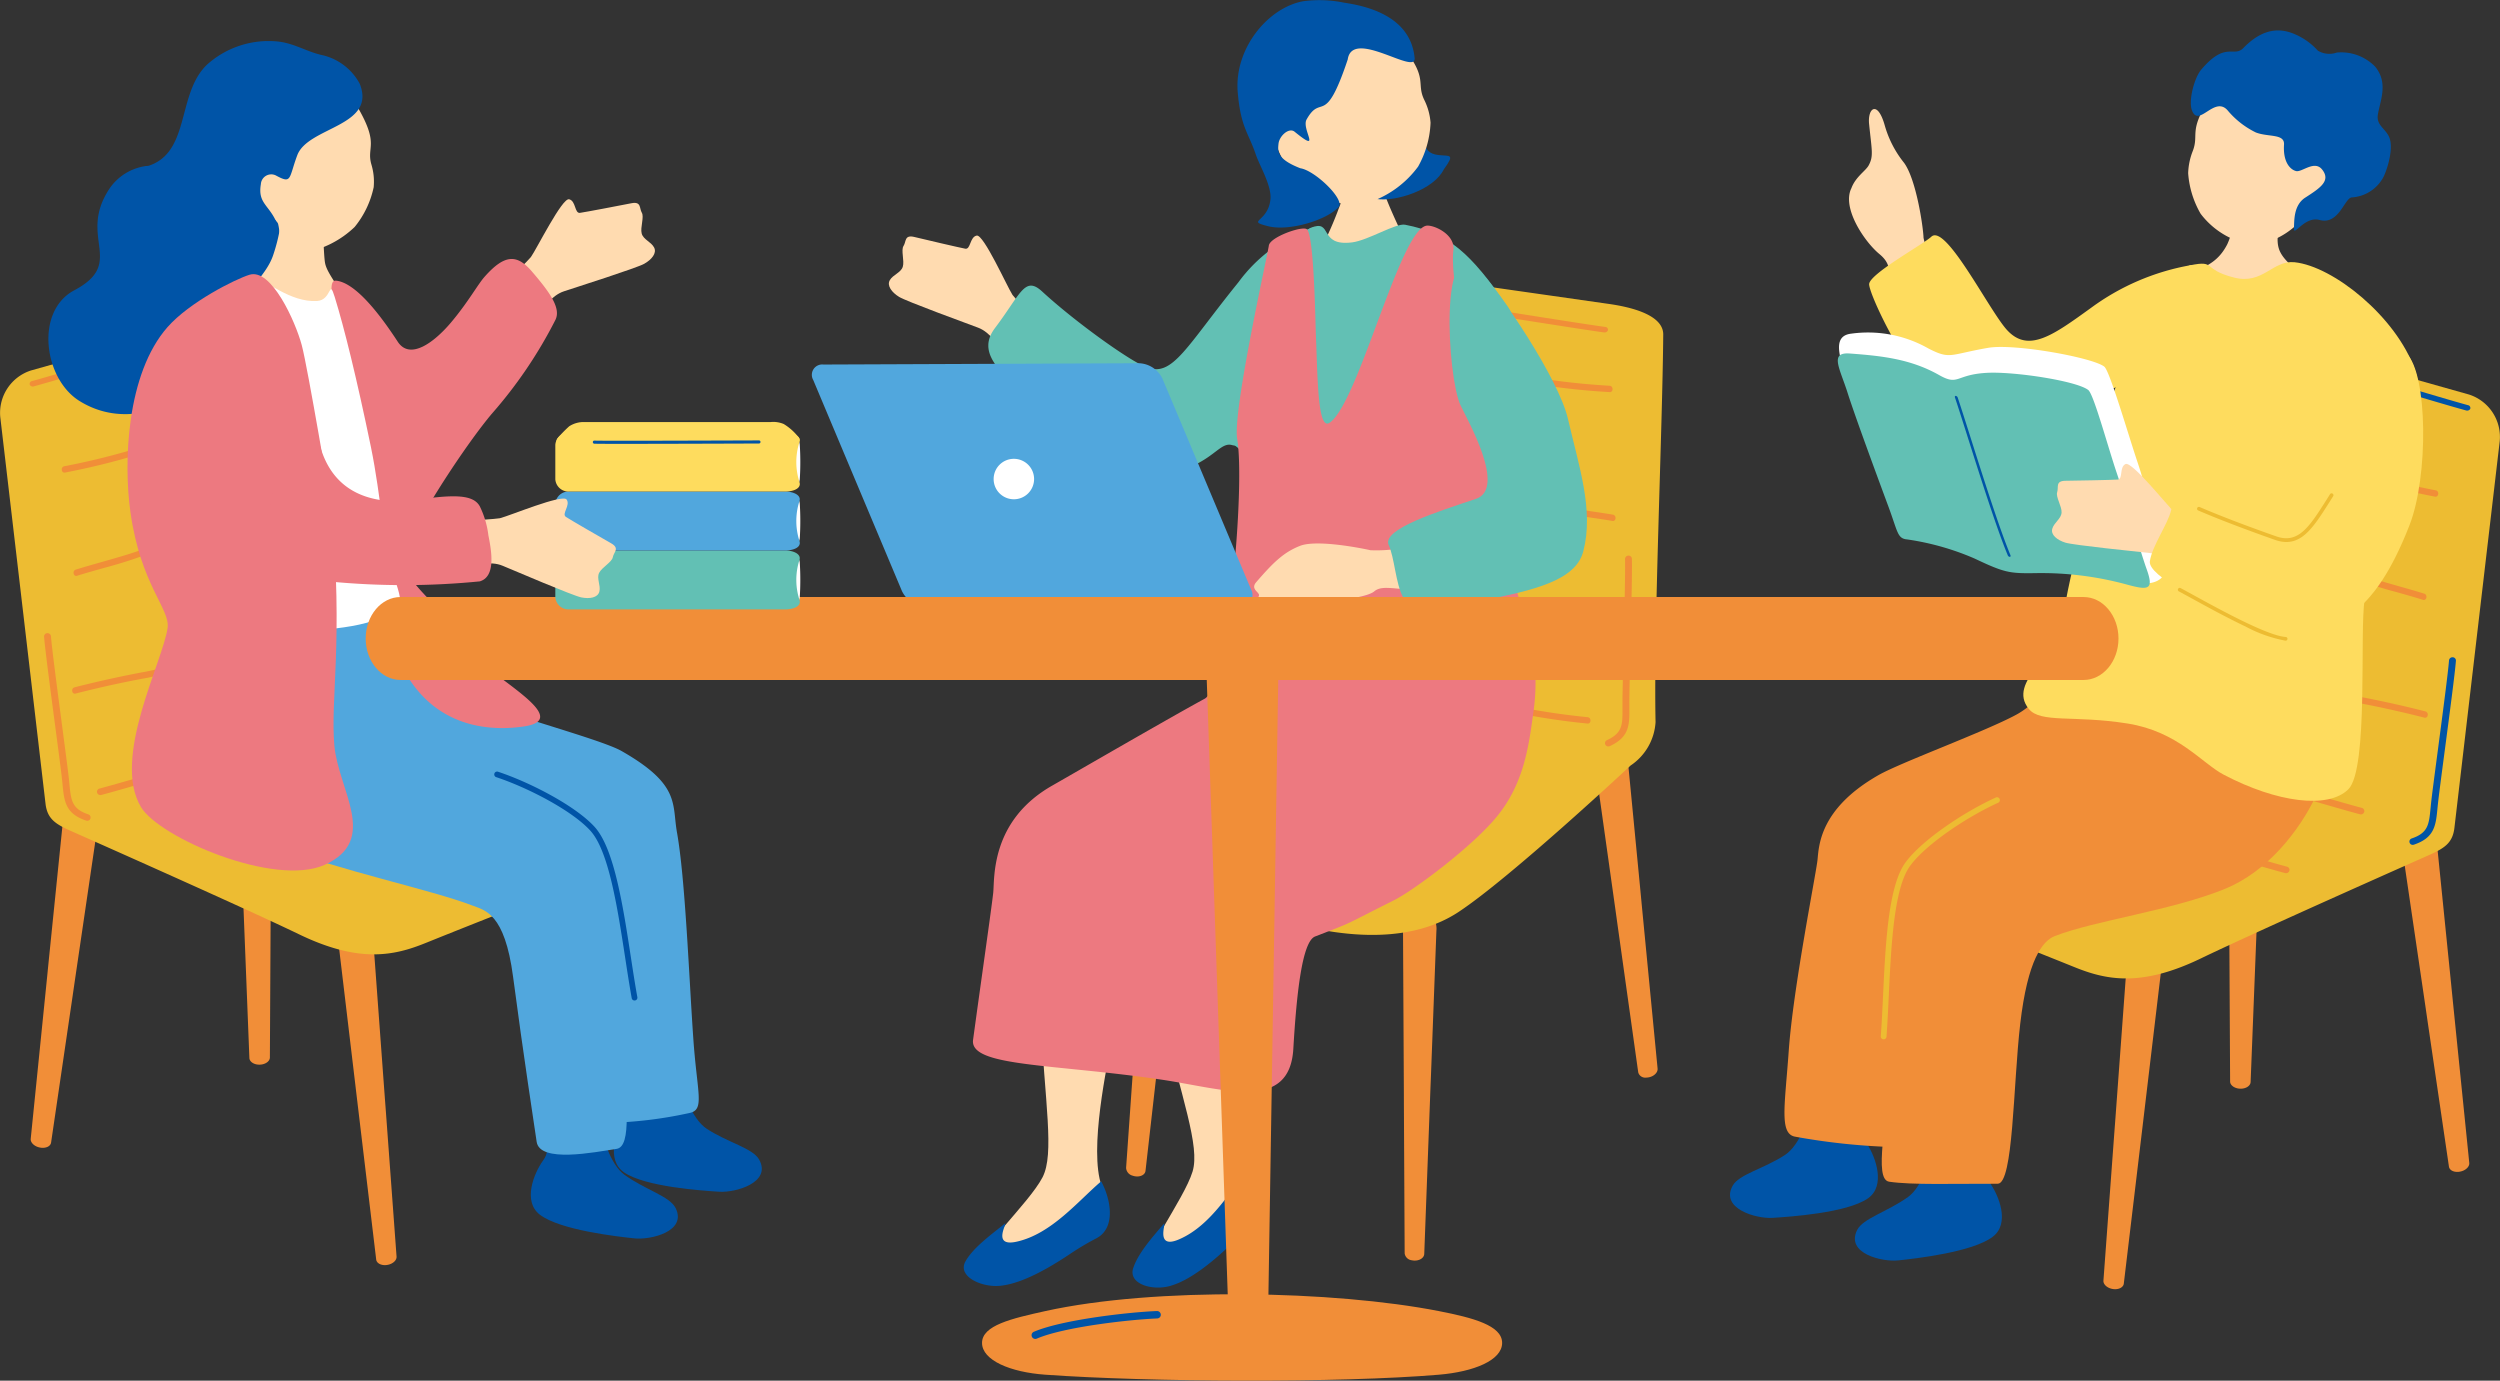 <svg xmlns="http://www.w3.org/2000/svg" width="269.04" height="148.58" viewBox="0 0 269.04 148.58">
  <rect x="0" y="0" width="269.04" height="148.58" fill="#333333" stroke="none"/>
  <g id="アートワーク_29" data-name="アートワーク 29" transform="translate(134.52 74.29)">
    <g id="グループ_9018" data-name="グループ 9018" transform="translate(-134.52 -74.29)">
      <g id="グループ_9002" data-name="グループ 9002" transform="translate(186.177 3.264)">
        <path id="パス_42933" data-name="パス 42933" d="M305.626,31.415c-.045-1.255-.8-6.324-2.1-8.08a11.354,11.354,0,0,1-2.071-4.01c-.769-2.748-1.863-1.9-1.688-.161.289,2.864.5,3.453-.053,4.462-.32.585-1.4,1.221-1.85,2.439-1.071,2.136,1.439,5.8,3.011,7.092,1.526,1.256.878,2.2,1.416,4.583.04.179.122.469.23.829a40.974,40.974,0,0,1,4.113-3.634A27.618,27.618,0,0,1,305.626,31.415Z" transform="translate(-284.799 -9.081)" fill="#ffdbb0"/>
        <g id="グループ_8998" data-name="グループ 8998" transform="translate(0 30.841)">
          <path id="パス_42934" data-name="パス 42934" d="M361.06,155.771c-.017.415-.516.735-1.112.716a1.507,1.507,0,0,1-.295-.034c-.462-.1-.8-.394-.8-.742l-.086-16.009-.005-1.664-.094-17.153a2.058,2.058,0,0,1,1.923-2.212,1.46,1.46,0,0,1,.3.035,2.16,2.16,0,0,1,1.541,2.273l-.608,15.428-.071,1.7Z" transform="translate(-305.034 -73.432)" fill="#f18e38"/>
          <path id="パス_42935" data-name="パス 42935" d="M340.746,188.271c-.051.411-.571.67-1.163.58a1.507,1.507,0,0,1-.291-.07c-.452-.153-.762-.487-.738-.834L339.729,172l.125-1.656,1.256-17.083a1.962,1.962,0,0,1,2.088-1.972,1.513,1.513,0,0,1,.3.071,2.263,2.263,0,0,1,1.355,2.447l-1.819,15.283-.2,1.688Z" transform="translate(-298.368 -84.235)" fill="#f18e38"/>
          <path id="パス_42936" data-name="パス 42936" d="M393.847,169.095c.041.413-.405.833-1,.94a1.5,1.5,0,0,1-.295.028c-.469,0-.84-.221-.892-.562l-2.315-15.755-.237-1.637-2.483-16.879a2.238,2.238,0,0,1,1.586-2.584,1.47,1.47,0,0,1,.3-.028,1.977,1.977,0,0,1,1.835,1.915l1.551,15.327.168,1.694Z" transform="translate(-314.291 -78.053)" fill="#f18e38"/>
          <path id="パス_42937" data-name="パス 42937" d="M365.228,59.365l-29.152-8.217a3.2,3.2,0,0,0-4.152,2.9l-4,40.493a4.386,4.386,0,0,0,0,.832,5.818,5.818,0,0,0-2.008.319,72.973,72.973,0,0,1-8.981,3.635c-3.583,1.1-19.036,10.978-16.325,12.4,5.426,2.838,9.585,4.187,22.146,9.255,3.346,1.351,7.1,2.208,13.608-.936,6.074-2.936,24.582-11.134,24.582-11.134,1.615-.727,2.509-1.28,2.7-2.91l4.877-41.617A4.792,4.792,0,0,0,365.228,59.365Z" transform="translate(-285.69 -51.009)" fill="#edbc32"/>
          <path id="パス_42938" data-name="パス 42938" d="M373.261,128.857l-.042-.008c-1.52-.4-4.534-1.282-7.448-2.132-2.236-.651-4.381-1.278-5.661-1.631a.355.355,0,0,1-.253-.442.371.371,0,0,1,.459-.243c1.28.354,3.43.982,5.67,1.634,2.91.848,5.919,1.726,7.43,2.126a.356.356,0,0,1,.258.439A.371.371,0,0,1,373.261,128.857Z" transform="translate(-305.423 -75.324)" fill="#f18e38"/>
          <path id="パス_42939" data-name="パス 42939" d="M390.372,63.889l-.042-.009c-1.511-.415-4.5-1.3-7.4-2.164-2.22-.659-4.351-1.293-5.622-1.655a.3.3,0,0,1-.244-.383.379.379,0,0,1,.463-.181c1.272.362,3.408,1,5.632,1.658,2.89.859,5.878,1.746,7.381,2.158a.306.306,0,0,1,.249.382A.37.37,0,0,1,390.372,63.889Z" transform="translate(-311.124 -53.815)" fill="#0054a7"/>
          <path id="パス_42940" data-name="パス 42940" d="M386.922,78.312a.3.3,0,0,0,.274-.281.344.344,0,0,0-.224-.4A77.519,77.519,0,0,1,377,75.025a.27.27,0,0,0-.354.215.367.367,0,0,0,.175.435,77.43,77.43,0,0,0,10.051,2.632A.234.234,0,0,0,386.922,78.312Z" transform="translate(-310.986 -58.961)" fill="#f18e38"/>
          <path id="パス_42941" data-name="パス 42941" d="M386.283,95.1a.3.3,0,0,0,.27-.259.354.354,0,0,0-.2-.417c-.889-.277-1.881-.558-2.865-.838-1.729-.491-3.517-1-4.59-1.446a.271.271,0,0,0-.354.215.366.366,0,0,0,.175.435,48.547,48.547,0,0,0,4.643,1.464c.98.278,1.968.558,2.853.834A.23.23,0,0,0,386.283,95.1Z" transform="translate(-311.615 -64.634)" fill="#f18e38"/>
          <path id="パス_42942" data-name="パス 42942" d="M385.476,114.134a.3.3,0,0,0,.272-.273.347.347,0,0,0-.216-.406c-3.247-.832-5.608-1.293-7.171-1.6a20.6,20.6,0,0,1-2.351-.53.276.276,0,0,0-.345.235.359.359,0,0,0,.191.425,20.49,20.49,0,0,0,2.416.549c1.558.3,3.911.765,7.146,1.593A.243.243,0,0,0,385.476,114.134Z" transform="translate(-310.663 -70.993)" fill="#f18e38"/>
          <path id="パス_42943" data-name="パス 42943" d="M361.212,138.319l-.042-.008c-1.52-.4-4.534-1.282-7.448-2.132-2.236-.651-4.381-1.277-5.661-1.631a.354.354,0,0,1-.252-.441.37.37,0,0,1,.459-.244c1.28.355,3.43.982,5.671,1.634,2.909.848,5.918,1.726,7.43,2.126a.355.355,0,0,1,.259.439A.371.371,0,0,1,361.212,138.319Z" transform="translate(-301.43 -78.46)" fill="#f18e38"/>
          <path id="パス_42944" data-name="パス 42944" d="M388.137,125.978a.354.354,0,0,1-.082-.692c1.766-.6,1.853-1.494,2.027-3.279l.049-.492c.091-.863.394-3.163.746-5.825.512-3.879,1.091-8.277,1.189-9.567a.372.372,0,0,1,.4-.334.353.353,0,0,1,.342.378c-.1,1.308-.681,5.715-1.194,9.6-.35,2.657-.653,4.952-.743,5.806l-.049.487c-.178,1.825-.307,3.143-2.527,3.894A.394.394,0,0,1,388.137,125.978Z" transform="translate(-314.689 -69.162)" fill="#0054a7"/>
          <path id="パス_42945" data-name="パス 42945" d="M293.762,175.669c.47-4.574-5.8-3.772-6.307-.719-.381,2.315-1.458,5.421-3.082,6.484-2.293,1.5-4.955,2.082-5.638,3.315-1.364,2.46,2.519,3.569,4.286,3.459s8.022-.52,10.277-2.1c1.936-1.357.83-4.43-.087-5.832C292.22,178.757,293.492,178.295,293.762,175.669Z" transform="translate(-278.451 -91.252)" fill="#0054a7"/>
          <path id="パス_42946" data-name="パス 42946" d="M313.4,181.882c.268-4.589-5.966-3.511-6.332-.439-.278,2.33-1.216,5.481-2.792,6.615-2.224,1.6-4.857,2.3-5.485,3.561-1.254,2.519,2.675,3.454,4.435,3.266s7.991-.874,10.174-2.552c1.875-1.441.634-4.462-.345-5.823C312,185.036,313.25,184.518,313.4,181.882Z" transform="translate(-285.112 -93.352)" fill="#0054a7"/>
          <path id="パス_42947" data-name="パス 42947" d="M339.124,100.3c0,.337,2.087,8.041-1.716,15.091-1.93,3.58-6.151,5.93-10.832,7.6-5.82,2.077-16.369,3.842-20.743,5.315-1.37.461-1.784,3.239-2.892,10.122-1.049,6.512-2.6,17.563-4.3,17.482a70.16,70.16,0,0,1-10.3-1.111c-1.7-.336-1.072-3.383-.661-9.255.471-6.71,2.94-19.05,3.093-20.517s.192-5.5,6.555-9.128c2.406-1.373,11.472-4.688,14.813-6.495,4.625-2.5,6.517-9.472,8.732-10.393C323.918,97.742,339.15,97.219,339.124,100.3Z" transform="translate(-281.358 -66.584)" fill="#f18e38"/>
          <path id="パス_42948" data-name="パス 42948" d="M350.021,101.6c.012.337,3.027,9.986-.459,17.2-1.77,3.661-5.151,8.043-9.754,9.92-5.723,2.332-13.985,3.4-18.289,5.068-1.349.521-2.944,2.551-3.746,9.476-.76,6.552-.73,17.194-2.424,17.188-4.739-.014-9.272.144-11.679-.22-1.717-.26-.152-6.456,0-12.341.172-6.724,1.234-16.156,1.322-17.629s-.025-5.126,6.17-9.035c2.343-1.478,7.7-4.9,10.961-6.85,4.51-2.7,1.516-12,3.688-13.021C328.791,99.95,349.911,98.522,350.021,101.6Z" transform="translate(-286.544 -67.167)" fill="#f18e38"/>
          <path id="パス_42949" data-name="パス 42949" d="M303.071,154.367a.309.309,0,0,0,.263-.282c.1-1.351.171-2.822.244-4.38.259-5.439.554-11.6,2.287-13.988,1.707-2.348,6.173-5.309,9.5-6.815a.308.308,0,0,0-.253-.561c-3.4,1.539-7.981,4.584-9.749,7.014-1.841,2.533-2.14,8.8-2.4,14.32-.075,1.554-.144,3.022-.245,4.365a.309.309,0,0,0,.285.33A.321.321,0,0,0,303.071,154.367Z" transform="translate(-286.493 -76.626)" fill="#edbc32"/>
        </g>
        <path id="パス_42950" data-name="パス 42950" d="M356.725,31.366c.236.027,5.61.6,5.908.607.059.511-1.593,3.284-.939,5.232.83,2.473,6.271,4.386,5.277,6.621-2.977,5.546-13.6,2.588-15.59-.334-.312-5.226,2.855-3.068,4.754-6.831A8.793,8.793,0,0,0,356.725,31.366Z" transform="translate(-302.611 -13.659)" fill="#ffdbb0"/>
        <path id="パス_42951" data-name="パス 42951" d="M335.39,41.1c2.224-.333,3.81,5.638-.205,8.524-6.11,4.391-16.566,8.687-17.506,8.947-2.277.628-5.9-.183-8.869-2.443-3.616-2.757-7.856-11.576-7.967-12.955-.088-1.087,5.788-4.3,6.693-5.147,1.561-1.452,6.233,7.964,8.156,10.052,2.305,2.5,4.957.544,9.038-2.4A25.564,25.564,0,0,1,335.39,41.1Z" transform="translate(-285.871 -15.816)" fill="#fedc5e"/>
        <path id="パス_42952" data-name="パス 42952" d="M334.393,60.368c1.592-9.555,8.157-17.618,9.223-17.838,2.857-.588,1.238.441,4.738,1.323,3.111.784,4.136-1.9,6.5-1.653,4.187.441,10.933,5.884,12.938,11.546,2.071,5.846-3.744,15.1-5.4,24.809-.555,3.256.443,18.169-1.748,20.36-2.144,2.144-7.678,1.453-13.429-1.573-2.327-1.224-4.92-4.642-10.333-5.5-5.839-.927-9.366,0-10.642-1.585-2.346-2.917,3.187-5.8,3.623-9.283C330.544,75.538,333.487,65.8,334.393,60.368Z" transform="translate(-294.097 -17.243)" fill="#fedc5e"/>
        <g id="グループ_8999" data-name="グループ 8999" transform="translate(49.306 0)">
          <path id="パス_42953" data-name="パス 42953" d="M364.443,27.6c-2.1,2.253-4.587,2.975-6.38,2.493a8.7,8.7,0,0,1-4.53-3.112,10.113,10.113,0,0,1-1.339-4.359,7.05,7.05,0,0,1,.493-2.384c.7-1.815-.465-2.1,1.742-5.55.671-1.048,1.656-3.439,6.567-2.43C365.314,13.139,373.034,21.04,364.443,27.6Z" transform="translate(-352.195 -7.245)" fill="#ffdbb0"/>
          <path id="パス_42954" data-name="パス 42954" d="M366.295,7.074a2.421,2.421,0,0,0,2.041.2,5.116,5.116,0,0,1,4.107,1.5c1.509,1.8.5,3.8.3,5.243-.149,1.07.806,1.434,1.212,2.327.526,1.157-.149,3.392-.6,4.32a4.154,4.154,0,0,1-3.4,2.2c-.781.024-1.386,3-3.478,2.429-1.633-.449-2.813,1.89-2.757.891.043-.782-.064-2.474,1.22-3.3,1.608-1.037,2.78-1.809,1.811-3.023-.83-1.041-2.177.324-2.8.168-.6-.149-1.422-.912-1.3-2.846.078-1.206-1.693-.788-3.034-1.31a9.219,9.219,0,0,1-3.031-2.371c-1.411-1.631-3.1,1.892-3.836.015-.411-1.043.244-3.524.988-4.4,2.638-3.117,3.49-1.262,4.533-2.328,1.488-1.523,3.147-2.327,5.122-1.654A7.057,7.057,0,0,1,366.295,7.074Z" transform="translate(-352.337 -4.883)" fill="#0054a7"/>
        </g>
        <g id="グループ_9000" data-name="グループ 9000" transform="translate(11.601 32.521)">
          <path id="パス_42955" data-name="パス 42955" d="M297.3,53.644a13.152,13.152,0,0,1,8.328,1.6c2.371,1.213,2.245.643,6.433-.078,2.8-.481,11.223,1.04,12.484,2.027.592.463,2.61,7.432,3.591,10.329.951,2.806,2.182,7.99,2.9,10.243.7,2.185-1.076,3.176-3.263,2.588a39.113,39.113,0,0,0-10.592-1.805c-2.734.042-3.292-.06-6.484-1.573a28.316,28.316,0,0,0-7.257-2.053c-1.052-.091-1-.8-1.98-3.446-1.176-3.179-3.59-9.7-4.43-12.343S295.079,53.908,297.3,53.644Z" transform="translate(-295.867 -53.521)" fill="#fff"/>
          <path id="パス_42956" data-name="パス 42956" d="M297.1,56.893c3.336.25,6.506.564,9.6,2.317,2.138,1.211,1.732-.066,5.195-.239,2.915-.147,9.6.865,10.859,1.851.592.463,2.107,6.108,3.089,9,.951,2.806,2.408,8.078,3.192,10.269s.24,2.3-1.947,1.715A35.04,35.04,0,0,0,317,80.529c-2.735.042-3.292-.06-6.484-1.573A28.325,28.325,0,0,0,303.26,76.9c-1.052-.091-1-.8-1.98-3.446-1.176-3.179-3.59-9.7-4.43-12.343S294.872,56.726,297.1,56.893Z" transform="translate(-295.802 -54.635)" fill="#62c0b4"/>
          <path id="パス_42957" data-name="パス 42957" d="M320.549,81.044a.258.258,0,0,1-.215-.164c-1.183-2.854-2.89-8.235-4.262-12.559-.561-1.77-1.046-3.3-1.426-4.44-.031-.094.012-.166.094-.159a.269.269,0,0,1,.207.18c.381,1.144.867,2.674,1.428,4.446,1.369,4.316,3.073,9.687,4.248,12.521C320.662,80.963,320.629,81.041,320.549,81.044Z" transform="translate(-302.043 -56.902)" fill="#0054a7"/>
        </g>
        <path id="パス_42958" data-name="パス 42958" d="M344.117,86.221c-.655-.545-1.921-1.809-3.334-1.964s-8.181-.84-9.064-1.115-1.6-.839-1.411-1.5.959-1.068,1-1.738-.653-1.684-.473-2.2-.23-1.21.893-1.221,5.017-.088,5.618-.129.151-1.338.843-1.672,4.531,4.522,5.313,5.24c.226.207,2.71,1.829,5.271,3.371C351.411,84.884,346.631,88.315,344.117,86.221Z" transform="translate(-295.626 -28.008)" fill="#ffdbb0"/>
        <g id="グループ_9001" data-name="グループ 9001" transform="translate(45.179 34.47)">
          <path id="パス_42959" data-name="パス 42959" d="M367.756,84.753c2.312-1.719,4.292-4.632,6.2-9.5,2.077-5.288,1.976-16.324-.312-18.511-2.444-2.335-5.077,9.184-6.668,12.188-1.162,2.193-4.754,8.793-8.075,7.6-4.207-1.509-9.962-4.579-10.584-2.951-.318,1.492-2.059,3.858-2.291,5.529-.222,1.6,5.97,4.464,9.884,7.219C360.341,89.448,365.457,86.462,367.756,84.753Z" transform="translate(-346.022 -56.436)" fill="#fedc5e"/>
          <path id="パス_42960" data-name="パス 42960" d="M353.731,81.24a.2.2,0,0,1,.165-.364c2.183.939,4.96,2,8.253,3.16,2.378.836,3.574-1.05,5.383-3.905l.4-.635a.191.191,0,0,1,.276-.061.2.2,0,0,1,.061.275l-.4.635c-1.843,2.908-3.175,5.009-5.852,4.069-3.3-1.162-6.086-2.228-8.279-3.171Z" transform="translate(-348.539 -64.046)" fill="#edbc32"/>
          <path id="パス_42961" data-name="パス 42961" d="M357.807,98.776c-2-.947-4.182-2.146-5.788-3.029-.554-.3-1.025-.562-1.377-.749a.2.2,0,0,1-.084-.269.2.2,0,0,1,.27-.084c.353.187.826.447,1.383.752,2.791,1.532,7.989,4.387,9.933,4.508a.2.2,0,1,1-.026.4A14.831,14.831,0,0,1,357.807,98.776Z" transform="translate(-347.518 -69.091)" fill="#edbc32"/>
        </g>
      </g>
      <g id="グループ_9009" data-name="グループ 9009" transform="translate(87.383)">
        <path id="パス_42962" data-name="パス 42962" d="M155.423,50.553c-.5-.69-1.415-2.227-2.746-2.726s-7.722-2.832-8.509-3.315-1.341-1.208-1-1.8,1.192-.8,1.395-1.44-.217-1.792.083-2.245.075-1.23,1.165-.963,4.885,1.152,5.477,1.261.477-1.26,1.23-1.413,3.276,5.5,3.856,6.389c.168.257,2.176,2.44,4.278,4.567C162.821,51.055,157.343,53.2,155.423,50.553Z" transform="translate(-134.793 -12.561)" fill="#ffdbb0"/>
        <path id="パス_42963" data-name="パス 42963" d="M228.106,183.438c-.017.415-.492.735-1.062.716a1.377,1.377,0,0,1-.282-.034.867.867,0,0,1-.764-.742l-.082-16.009-.005-1.664-.09-17.153a2.025,2.025,0,0,1,1.836-2.211,1.342,1.342,0,0,1,.287.035,2.156,2.156,0,0,1,1.471,2.273l-.58,15.428-.068,1.7Z" transform="translate(-162.217 -48.495)" fill="#f18e38"/>
        <path id="パス_42964" data-name="パス 42964" d="M183.333,170.126c-.048.411-.545.671-1.111.58a1.366,1.366,0,0,1-.277-.069.923.923,0,0,1-.7-.834l1.122-15.945.12-1.656,1.2-17.084a1.91,1.91,0,0,1,1.994-1.972,1.393,1.393,0,0,1,.283.071,2.281,2.281,0,0,1,1.293,2.446l-1.736,15.283-.2,1.689Z" transform="translate(-147.442 -44.117)" fill="#f18e38"/>
        <path id="パス_42965" data-name="パス 42965" d="M263.367,153.916c.038.413-.387.833-.951.939a1.33,1.33,0,0,1-.282.029.777.777,0,0,1-.851-.562l-2.21-15.755-.227-1.637-2.372-16.879a2.244,2.244,0,0,1,1.515-2.584,1.338,1.338,0,0,1,.287-.029,1.936,1.936,0,0,1,1.752,1.915l1.481,15.327.16,1.695Z" transform="translate(-172.366 -38.917)" fill="#f18e38"/>
        <g id="グループ_9003" data-name="グループ 9003" transform="translate(28.275 28.387)">
          <path id="パス_42966" data-name="パス 42966" d="M230.479,46.779,200.5,42.494a3.2,3.2,0,0,0-3.732,3.425l1.4,40.665a4.347,4.347,0,0,0,.11.824,5.846,5.846,0,0,0-1.948.582,73,73,0,0,1-8.42,4.793c-3.406,1.567-17.415,13.4-14.54,14.447,5.754,2.094,10.055,2.881,23.177,6.242,3.5.9,11.7,2.722,17.732-1.256C219.907,108.5,232.8,96.451,232.8,96.451a6.057,6.057,0,0,0,2.687-4.674c-.217-10.118.738-31.276.826-41.7C236.33,47.884,232.607,47.083,230.479,46.779Z" transform="translate(-172.98 -42.456)" fill="#edbc32"/>
          <path id="パス_42967" data-name="パス 42967" d="M251.41,52.185l-.042,0c-1.553-.211-4.637-.7-7.62-1.165-2.288-.36-4.484-.705-5.792-.9a.305.305,0,0,1-.292-.348.378.378,0,0,1,.435-.241c1.309.191,3.51.537,5.8.9,2.978.469,6.058.953,7.6,1.162a.307.307,0,0,1,.3.345A.37.37,0,0,1,251.41,52.185Z" transform="translate(-194.413 -44.798)" fill="#f18e38"/>
          <path id="パス_42968" data-name="パス 42968" d="M253.939,62.14a.3.3,0,0,0,.235-.315.345.345,0,0,0-.275-.366,77.491,77.491,0,0,1-10.23-1.264.27.27,0,0,0-.322.26.367.367,0,0,0,.23.409,77.632,77.632,0,0,0,10.311,1.278A.265.265,0,0,0,253.939,62.14Z" transform="translate(-196.297 -48.331)" fill="#f18e38"/>
          <path id="パス_42969" data-name="パス 42969" d="M255.691,82.882a.3.3,0,0,0,.233-.292.355.355,0,0,0-.255-.386c-.918-.156-1.938-.3-2.951-.451-1.779-.257-3.618-.524-4.741-.824a.271.271,0,0,0-.322.259.366.366,0,0,0,.231.409,48.586,48.586,0,0,0,4.8.836c1.008.146,2.025.293,2.939.449A.243.243,0,0,0,255.691,82.882Z" transform="translate(-197.725 -55.202)" fill="#f18e38"/>
        </g>
        <path id="パス_42970" data-name="パス 42970" d="M250.406,115.281a.3.3,0,0,0,.247-.306.344.344,0,0,0-.259-.377,77.459,77.459,0,0,1-10.168-1.69.271.271,0,0,0-.334.247.367.367,0,0,0,.213.417,77.377,77.377,0,0,0,10.249,1.708A.224.224,0,0,0,250.406,115.281Z" transform="translate(-166.877 -37.412)" fill="#f18e38"/>
        <path id="パス_42971" data-name="パス 42971" d="M258.7,109.963a.354.354,0,0,1-.155-.679c1.692-.782,1.682-1.684,1.665-3.477l0-.494c0-.869.053-3.187.117-5.872.093-3.912.2-8.347.158-9.639a.372.372,0,0,1,.358-.375.353.353,0,0,1,.381.339c.041,1.311-.065,5.755-.158,9.677-.063,2.679-.118,4.993-.116,5.852l0,.489c.019,1.833.031,3.159-2.1,4.143A.381.381,0,0,1,258.7,109.963Z" transform="translate(-172.99 -29.634)" fill="#f18e38"/>
        <path id="パス_42972" data-name="パス 42972" d="M218.14,27.858c-.2.006-2.888.286-3.145.267-.09.464-1.242,3.346-1.449,3.929a39.442,39.442,0,0,1-3.457,6.912c3.047,2.631,11.488,3.6,13.416,1.084-.546-.266-4.537-8.679-4.8-9.786C218.516,29.452,218.149,28.166,218.14,27.858Z" transform="translate(-157.003 -9.232)" fill="#ffdbb0"/>
        <g id="グループ_9004" data-name="グループ 9004" transform="translate(45.787)">
          <path id="パス_42973" data-name="パス 42973" d="M227.987,24.563c-1.088,2.22-5.225,3.536-7.312,3.175-4.454-.77,2.025-5.8,2.138-7.691.083-1.386,1.23-1.182,2.919.382.523.485-.457,2.347,1.68,2.592C228.619,23.159,229.24,22.84,227.987,24.563Z" transform="translate(-205.78 -6.336)" fill="#0054a7"/>
          <path id="パス_42974" data-name="パス 42974" d="M207.668,20.245c2.512,2.131,5.406,2.61,7.444,1.9a10.865,10.865,0,0,0,5.065-3.776,10.42,10.42,0,0,0,1.342-4.729,6.606,6.606,0,0,0-.673-2.448c-.892-1.827.44-2.255-2.253-5.634-.818-1.026-5.222-5.509-10.82-3.9C202.853,3.076,202.41,15.784,207.668,20.245Z" transform="translate(-200.739 -0.436)" fill="#ffdbb0"/>
          <path id="パス_42975" data-name="パス 42975" d="M211.038,6.4c.492-3.406,7.386,1.777,7.2-.156-.392-4.169-4.454-5.5-7.566-5.951A13.286,13.286,0,0,0,206.256.13c-3.793.687-7.454,5.088-7.055,9.809.318,3.76,1.155,4.349,1.948,6.7.407,1.206,1.728,3.366,1.57,4.83-.269,2.495-2.686,2.257-.249,2.874,2.3.582,6.335-.681,7.587-2.056.727-.8-2.556-3.955-4.122-4.18-2.5-.976-2.437-1.8-2.346-2.642s1.128-1.781,1.734-1.288c3.011,2.449.694-.266,1.29-1.323C208.232,9.984,208.558,13.832,211.038,6.4Z" transform="translate(-199.171 0)" fill="#0054a7"/>
        </g>
        <path id="パス_42976" data-name="パス 42976" d="M206.255,36.509c2.493-1.03.777,2.019,4.486,1.555,1.731-.217,4.713-2.1,5.709-1.9,4.755.931,6.99,3.02,11.04,8.8,2.061,2.945-.289,9.627-.785,15.908-.1.624,1.948,21.044,1.948,24.354,0,1.85-5.473,1.5-13.241,1.948-3.407.195-12.564-.809-14.7-.974s.195-13.727-.39-21.418c.3-1.642-1.383-5.233-3.256-5.233C195.44,59.553,203.777,37.785,206.255,36.509Z" transform="translate(-152.618 -11.979)" fill="#62c0b4"/>
        <path id="パス_42977" data-name="パス 42977" d="M181.129,62.217c-2.117.983-6.237,3.155-13.229-3.383-5.85-5.468-10.717-7.975-8.1-11.435,2.778-3.679,3.193-5.644,5.069-3.917,3.512,3.233,9.4,7.469,11.251,8.164,2.812,1.058,4.2-2.158,9.859-9.149a16.569,16.569,0,0,1,8.156-5.953c.7-.2-.22,8.043-2.864,15.095-1.627,4.339-4.3,8.869-5.95,8.374C184.214,59.683,183.567,61.085,181.129,62.217Z" transform="translate(-140.097 -12.109)" fill="#62c0b4"/>
        <g id="グループ_9005" data-name="グループ 9005" transform="translate(16.333 102.779)">
          <path id="パス_42978" data-name="パス 42978" d="M171.349,179.267c-1.849-3.282.034-12.4.7-15.955,1.611-8.623-8.213-14.806-7.612-3.29.5,9.669,1.551,15.089.243,17.619-1.459,2.823-7.309,8.128-6.127,8.768C161.652,187.133,172.568,183.241,171.349,179.267Z" transform="translate(-156.205 -153.72)" fill="#ffdbb0"/>
          <path id="パス_42979" data-name="パス 42979" d="M169.908,190.144c-2.434,2.059-5.313,5.637-9.063,6.484-2.933.675-.755-2.4-1.369-1.893-1.333,1.1-3.34,2.511-4.183,4.04-.869,1.577,1.691,2.8,3.719,2.61,1.227-.118,3.465-.677,7.636-3.49a29.231,29.231,0,0,1,2.8-1.652C171.52,195.092,170.934,192.027,169.908,190.144Z" transform="translate(-155.119 -165.79)" fill="#0054a7"/>
        </g>
        <g id="グループ_9006" data-name="グループ 9006" transform="translate(34.493 102.054)">
          <path id="パス_42980" data-name="パス 42980" d="M196.487,177.061c-2.408-2.9-2.2-12.206-2.182-15.82.035-8.772-10.74-13.089-8.079-1.869,2.234,9.421,4.238,14.565,3.407,17.289-.928,3.04-5.729,9.31-4.451,9.726C188.362,186.542,198.4,180.752,196.487,177.061Z" transform="translate(-183.171 -152.634)" fill="#ffdbb0"/>
          <path id="パス_42981" data-name="パス 42981" d="M195.033,187.507c-2.025,2.462-4.214,6.5-7.751,8.007-2.763,1.191-1.173-2.222-1.686-1.616-1.114,1.317-2.681,3.038-3.235,4.693-.572,1.708,2.015,2.487,3.974,1.932,1.185-.336,3.287-1.288,6.884-4.806a32.984,32.984,0,0,0,2.951-2.994C197.666,190.536,196.381,189.175,195.033,187.507Z" transform="translate(-182.28 -164.191)" fill="#0054a7"/>
        </g>
        <path id="パス_42982" data-name="パス 42982" d="M216.576,80.611a186.441,186.441,0,0,1-5.646-24.144c-.772-5.279-3.038-14.052-2.629-17.524.195-1.655-2.005-2.67-2.823-2.629-1.256.063-2.824,3.72-4.452,7.993-2.1,5.524-4.306,12.078-6.062,13.23-1.263.829-1.266-4.673-1.46-9.443-.063-1.54-.2-10.772-.974-11.391-.487-.39-3.958.835-4.089,1.752-.17,1.191-3.921,17.861-3.407,20.833.877,5.063-.994,26.583-3.5,27.942-3.489,1.888-13.912,7.924-16.425,9.358-6.645,3.792-6.169,9.979-6.329,11.508s-1.39,10.093-2.169,15.837c-.4,2.913,8.512,2.557,20.25,4.284,6.669.981,13.81,3.566,14.214-3.31.345-5.868.935-11.548,2.343-12.093,4.5-1.739,2.742-1.026,8.515-3.912,2.071-1.036,8.49-5.8,11.144-9.113,2.726-3.407,3.31-7.194,3.8-10.9A21.7,21.7,0,0,0,216.576,80.611Z" transform="translate(-139.275 -12.034)" fill="#ed7980"/>
        <g id="グループ_9007" data-name="グループ 9007" transform="translate(0 39.09)">
          <path id="パス_42983" data-name="パス 42983" d="M177.953,82.831a1.115,1.115,0,0,1-1.1,1.662l-33.984.14a2.92,2.92,0,0,1-2.494-1.647l-9.551-22.72a1.115,1.115,0,0,1,1.1-1.662l33.984-.14a2.92,2.92,0,0,1,2.494,1.647Z" transform="translate(-130.692 -58.464)" fill="#51a7dd"/>
          <path id="パス_42984" data-name="パス 42984" d="M164.283,76.025a2.177,2.177,0,1,1-2.177-2.177A2.177,2.177,0,0,1,164.283,76.025Z" transform="translate(-140.381 -63.562)" fill="#fff"/>
        </g>
        <g id="グループ_9008" data-name="グループ 9008" transform="translate(47.59 28.262)">
          <path id="パス_42985" data-name="パス 42985" d="M214.38,88.2c-1.074-.243-5.814-1.173-7.592-.467s-2.882,1.8-4.7,3.9c-.687.794.429,1.085.284,1.469-.408,1.091-.036,1.916.756,1.779,1.442-.251,5.546-1.287,6.215-1.255,1.178.057,4.68-.341,5.445-1,.675-.585,1.761-.336,3.471-.215,4.344-.286,2.709-4.184-1.008-4.359A15.56,15.56,0,0,1,214.38,88.2Z" transform="translate(-201.868 -57.248)" fill="#ffdbb0"/>
          <path id="パス_42986" data-name="パス 42986" d="M244.429,73.315c1.141-4.424-.478-9.121-1.653-14.213-.992-4.3-7.194-13.507-9.586-16.031-4.288-4.526-3.417,11.461-1.983,14.544.725,1.56,5,8.964,1.653,10.081-4.24,1.415-9.932,3.222-9.415,4.886.673,1.369.768,4.306,1.619,5.761.815,1.395,4.756,1.034,9.45.095C240.3,77.282,243.714,76.089,244.429,73.315Z" transform="translate(-209.007 -42.27)" fill="#62c0b4"/>
        </g>
      </g>
      <g id="グループ_9011" data-name="グループ 9011" transform="translate(0 4.422)">
        <path id="パス_42987" data-name="パス 42987" d="M83.662,44.59c.528-.668,1.506-2.166,2.856-2.61s7.833-2.509,8.639-2.96,1.391-1.151,1.07-1.761-1.158-.846-1.334-1.5.291-1.781.01-2.247-.024-1.232-1.125-1.011-4.928.949-5.524,1.033-.424-1.278-1.17-1.463-3.5,5.36-4.117,6.223c-.178.249-2.275,2.348-4.463,4.386C76.249,44.786,81.634,47.157,83.662,44.59Z" transform="translate(-25.836 -15.05)" fill="#ffdbb0"/>
        <path id="パス_42988" data-name="パス 42988" d="M39.457,151.9c.018.415.516.735,1.113.715a1.4,1.4,0,0,0,.294-.034c.462-.1.8-.394.8-.742l.085-16.01.006-1.663.094-17.153a2.057,2.057,0,0,0-1.923-2.211,1.422,1.422,0,0,0-.3.035,2.158,2.158,0,0,0-1.541,2.273l.608,15.428.071,1.7Z" transform="translate(-12.62 -42.464)" fill="#f18e38"/>
        <path id="パス_42989" data-name="パス 42989" d="M58.508,184.395c.05.411.571.671,1.163.58a1.488,1.488,0,0,0,.29-.069c.452-.153.762-.487.738-.834l-1.175-15.945-.125-1.656-1.256-17.084a1.961,1.961,0,0,0-2.088-1.972,1.507,1.507,0,0,0-.3.072,2.262,2.262,0,0,0-1.355,2.446l1.819,15.283.2,1.688Z" transform="translate(-18.023 -53.267)" fill="#f18e38"/>
        <path id="パス_42990" data-name="パス 42990" d="M4.944,165.219c-.04.413.405.832,1,.939a1.456,1.456,0,0,0,.3.029c.469,0,.839-.221.891-.562l2.315-15.755.237-1.637,2.483-16.879a2.237,2.237,0,0,0-1.586-2.584,1.475,1.475,0,0,0-.3-.029,1.978,1.978,0,0,0-1.835,1.915L6.889,145.983l-.168,1.695Z" transform="translate(-1.638 -47.085)" fill="#f18e38"/>
        <path id="パス_42991" data-name="パス 42991" d="M3.327,55.49l29.152-8.218a3.2,3.2,0,0,1,4.152,2.9l3.995,40.493a4.314,4.314,0,0,1,0,.831,5.853,5.853,0,0,1,2.009.319,73.014,73.014,0,0,0,8.98,3.635c3.584,1.1,19.036,10.977,16.326,12.4-5.426,2.838-9.586,4.187-22.147,9.255-3.346,1.351-7.1,2.208-13.607-.937C26.112,113.229,7.6,105.031,7.6,105.031c-1.616-.727-2.509-1.281-2.7-2.911L.029,60.5A4.791,4.791,0,0,1,3.327,55.49Z" transform="translate(0 -20.041)" fill="#edbc32"/>
        <path id="パス_42992" data-name="パス 42992" d="M16.036,125.746l.042-.008c1.52-.4,4.534-1.282,7.448-2.132,2.236-.651,4.381-1.278,5.661-1.631a.355.355,0,0,0,.253-.442.371.371,0,0,0-.459-.243c-1.28.354-3.43.982-5.671,1.634-2.909.848-5.918,1.726-7.43,2.126a.356.356,0,0,0-.259.439A.371.371,0,0,0,16.036,125.746Z" transform="translate(-5.173 -44.61)" fill="#f18e38"/>
        <path id="パス_42993" data-name="パス 42993" d="M5.194,60.013,5.235,60c1.51-.415,4.5-1.3,7.4-2.164,2.221-.66,4.352-1.293,5.623-1.655A.3.3,0,0,0,18.5,55.8a.378.378,0,0,0-.463-.182c-1.272.362-3.407,1-5.632,1.658-2.89.859-5.878,1.746-7.38,2.159a.306.306,0,0,0-.249.381A.369.369,0,0,0,5.194,60.013Z" transform="translate(-1.577 -22.847)" fill="#f18e38"/>
        <path id="パス_42994" data-name="パス 42994" d="M10.222,74.436a.3.3,0,0,1-.274-.281.346.346,0,0,1,.224-.4,77.512,77.512,0,0,0,9.973-2.607.271.271,0,0,1,.354.215.368.368,0,0,1-.175.435,77.562,77.562,0,0,1-10.051,2.632A.225.225,0,0,1,10.222,74.436Z" transform="translate(-3.295 -27.993)" fill="#f18e38"/>
        <path id="パス_42995" data-name="パス 42995" d="M12.119,91.227a.3.3,0,0,1-.27-.259.355.355,0,0,1,.2-.417c.889-.276,1.88-.558,2.864-.837,1.729-.491,3.517-1,4.59-1.446a.271.271,0,0,1,.354.215.367.367,0,0,1-.175.435,48.626,48.626,0,0,1-4.643,1.464c-.981.278-1.968.558-2.854.834A.249.249,0,0,1,12.119,91.227Z" transform="translate(-3.924 -33.666)" fill="#f18e38"/>
        <path id="パス_42996" data-name="パス 42996" d="M11.9,110.258a.3.3,0,0,1-.273-.273.349.349,0,0,1,.217-.407c3.246-.831,5.608-1.292,7.171-1.6a20.594,20.594,0,0,0,2.351-.531.276.276,0,0,1,.345.235.36.36,0,0,1-.191.425,20.753,20.753,0,0,1-2.417.549c-1.558.3-3.911.764-7.146,1.593A.236.236,0,0,1,11.9,110.258Z" transform="translate(-3.852 -40.025)" fill="#f18e38"/>
        <path id="パス_42997" data-name="パス 42997" d="M11.767,122.1a.353.353,0,0,0,.081-.691c-1.765-.6-1.853-1.494-2.027-3.28l-.049-.491c-.09-.864-.394-3.163-.745-5.825-.511-3.88-1.092-8.277-1.189-9.567a.373.373,0,0,0-.4-.335.353.353,0,0,0-.342.378c.1,1.308.681,5.715,1.194,9.6.35,2.657.653,4.952.742,5.807l.049.487c.179,1.825.308,3.143,2.528,3.894A.379.379,0,0,0,11.767,122.1Z" transform="translate(-2.352 -38.194)" fill="#f18e38"/>
        <path id="パス_42998" data-name="パス 42998" d="M99.414,171.464c-.471-4.574,5.8-3.772,6.306-.719.381,2.315,1.458,5.421,3.082,6.484,2.293,1.5,4.954,2.082,5.638,3.315,1.365,2.461-2.519,3.569-4.286,3.459s-8.023-.52-10.278-2.1c-1.936-1.357-.83-4.43.087-5.832C100.956,174.552,99.683,174.09,99.414,171.464Z" transform="translate(-32.743 -60.175)" fill="#0054a7"/>
        <path id="パス_42999" data-name="パス 42999" d="M86.41,178.336c-.267-4.589,5.965-3.511,6.332-.439.277,2.33,1.216,5.481,2.791,6.615,2.224,1.6,4.858,2.3,5.485,3.561,1.254,2.519-2.675,3.454-4.435,3.266s-7.992-.874-10.175-2.551c-1.874-1.442-.633-4.463.345-5.824C87.814,181.49,86.563,180.972,86.41,178.336Z" transform="translate(-28.313 -62.493)" fill="#0054a7"/>
        <path id="パス_43000" data-name="パス 43000" d="M37.253,96.42c0,.337-2.087,8.041,1.716,15.091,1.93,3.579,6.152,5.93,10.832,7.6,5.821,2.077,16.37,3.842,20.744,5.315,1.37.461,1.784,3.239,2.892,10.122,1.048,6.511,2.6,17.563,4.295,17.482a45.424,45.424,0,0,0,8.6-1.054c1.7-.336.852-2.061.441-7.933-.47-6.71-.867-17.238-1.762-22.257-.551-3.085.4-5.136-5.961-8.767-2.406-1.373-13.983-4.318-17.325-6.126-4.625-2.5-4.006-9.84-6.221-10.761C52.459,93.867,37.227,93.344,37.253,96.42Z" transform="translate(-12.156 -35.617)" fill="#51a7dd"/>
        <path id="パス_43001" data-name="パス 43001" d="M28.388,97.721c-.012.337-3.027,9.986.459,17.2,1.77,3.661,5.883,6.2,10.485,8.072,5.723,2.332,16.183,4.562,20.488,6.227,1.349.522,3.492.775,4.4,7.686,1.1,8.374,2.295,16.062,2.534,17.739.331,2.313,6.188,1.135,8.594.771,1.716-.259.961-5.17.81-11.055-.173-6.724-1.068-16.277-1.156-17.75s.052-5.5-6.144-9.41c-2.342-1.478-9.317-4.751-12.574-6.7-4.51-2.7-1.516-12-3.688-13.022C49.618,96.075,28.5,94.646,28.388,97.721Z" transform="translate(-9.003 -36.199)" fill="#51a7dd"/>
        <g id="グループ_9010" data-name="グループ 9010" transform="translate(23.801 2.06)">
          <path id="パス_43002" data-name="パス 43002" d="M37.78,27.377a7.592,7.592,0,0,0,6.758,3.02,10.47,10.47,0,0,0,5.426-2.76,10.04,10.04,0,0,0,2.046-4.272,6.364,6.364,0,0,0-.24-2.434c-.549-1.88.786-2.069-1.22-5.717-.609-1.108-4.061-6.082-9.639-5.467C36.007,10.289,33.514,22.284,37.78,27.377Z" transform="translate(-35.598 -9.694)" fill="#ffdbb0"/>
        </g>
        <path id="パス_43003" data-name="パス 43003" d="M45.685,11.208a6.145,6.145,0,0,0-3.917-3.056c-1.832-.376-3.2-1.387-5.162-1.516A9.91,9.91,0,0,0,29.34,9.068c-3.516,3.188-1.688,9.976-6.936,11.116-2.748.6-.686,6.966.389,7.288,1.678.5,6.72,2.731,10.771,2.448,1.494-.1,3.1-1.13,3.106-3.935-.816-1.766-1.965-1.967-1.625-3.972a1.119,1.119,0,0,1,1.6-.947c1.756.953,1.375.367,2.315-2.162C40.11,15.819,47.523,15.827,45.685,11.208Z" transform="translate(-6.971 -6.614)" fill="#0054a7"/>
        <path id="パス_43004" data-name="パス 43004" d="M10.566,40.1c5.62-2.985.37-5.608,3.725-10.836a5.676,5.676,0,0,1,3.984-2.539c1.658-.188,6.627,1.879,8.737,2.587,1.317.441,5.31,2.906,5.5,3.648a6.1,6.1,0,0,1-.78,4.676c-1.968,3.031-4.052,2.122-4.416,4.656-.573,3.983-1.389,5.905-3.9,8.213-2.691,2.473-7.771,4.322-12.3,1.488C7.291,49.6,6.327,42.356,10.566,40.1Z" transform="translate(-2.582 -13.276)" fill="#0054a7"/>
        <path id="パス_43005" data-name="パス 43005" d="M43.105,36.535c.261.011,4.23.349,4.558.33.1.593.131,2.741.264,3.52.242,1.417,2.209,3.169,3.165,6.444.678,2.322-12.27,1.254-12.01-1.1.29-2.623,2.463-3.828,3.255-6.135A19.072,19.072,0,0,0,43.105,36.535Z" transform="translate(-12.95 -16.529)" fill="#ffdbb0"/>
        <path id="パス_43006" data-name="パス 43006" d="M67.459,82.931c-1.387-3.213-5.822-5.9-6.457-8.723-.325-1.445,5.931-11.456,9.567-15.821a48.718,48.718,0,0,0,6.876-10.13c.637-1.246-.545-2.929-2.527-5.233-1.549-1.8-2.859-1.958-5.109.6-.721.82-1.785,2.759-3.605,4.91-1.845,2.18-4.414,4.053-5.719,2.053-1.964-3.011-4.56-6.361-6.644-6.569-1.1-.11.009,3.355.11,5.69.631,14.5.039,24.941,7.667,37.019,3.5,5.549,9.127,5.768,12.486,5.257C80.029,91.083,68.732,85.879,67.459,82.931Z" transform="translate(-17.682 -18.236)" fill="#ed7980"/>
        <path id="パス_43007" data-name="パス 43007" d="M94.627,148.82a.309.309,0,0,1-.291-.253c-.24-1.333-.464-2.789-.7-4.33-.826-5.382-1.762-11.483-3.734-13.673-1.943-2.156-6.694-4.636-10.164-5.786a.308.308,0,0,1,.193-.584c3.547,1.175,8.416,3.726,10.428,5.959,2.1,2.327,3.046,8.524,3.885,13.991.236,1.537.459,2.99.7,4.315a.307.307,0,0,1-.248.357A.292.292,0,0,1,94.627,148.82Z" transform="translate(-26.354 -45.572)" fill="#0054a7"/>
        <path id="パス_43008" data-name="パス 43008" d="M46.137,46.927c-.644-2.084-.291.32-1.9.417-2.943.179-5.562-2.359-6.378-2.218-3.894.669-7.321,6.079-7.327,9.769-.217.076,1.173,8.723,1.607,14.79.266,3.72.771,10.642.146,13s6.474,1.494,7.959.877c2.628-1.1,7.74-.511,11.536-2.41,1.569-.785,1.9-.877.584-4.527-.965-2.68-1.208-8.09-2.337-13.581C48.493,55.632,47.16,50.238,46.137,46.927Z" transform="translate(-10.112 -19.374)" fill="#fff"/>
        <path id="パス_43009" data-name="パス 43009" d="M39.272,51.758c-.685-2.544-3.268-8.3-5.622-7.567-1.554.481-6.453,2.947-8.819,5.631C20.4,54.85,20.084,64.388,20.838,69.749c1.1,7.815,4.272,10.4,4,12.43-.5,3.636-6.047,14-2.866,19.3,1.971,3.286,14.389,8.649,19.787,6.206,5.893-2.666,1.434-8.057,1.022-12.851-.438-5.111.967-10.955-.292-25.409C42.48,69.428,39.92,54.163,39.272,51.758Z" transform="translate(-6.8 -19.045)" fill="#ed7980"/>
      </g>
      <g id="グループ_9012" data-name="グループ 9012" transform="translate(39.354 64.25)">
        <path id="パス_43010" data-name="パス 43010" d="M200.759,174.993h-4.29l-2.483-72.719h7.933Z" transform="translate(-103.638 -98.142)" fill="#f18e38"/>
        <path id="パス_43011" data-name="パス 43011" d="M214.033,213.55c0,1.881-3.072,3.106-6.792,3.421-10.726.905-31.22.8-42.386,0-3.725-.268-6.793-1.539-6.793-3.421s3.162-2.618,6.793-3.421c11.827-2.616,31.109-2.213,42.386,0C210.893,210.846,214.033,211.669,214.033,213.55Z" transform="translate(-91.733 -133.282)" fill="#f18e38"/>
        <path id="パス_43012" data-name="パス 43012" d="M247.488,100.557c0,2.465-1.68,4.463-3.751,4.463H62.61c-2.071,0-3.751-2-3.751-4.463h0c0-2.465,1.68-4.463,3.751-4.463H243.737c2.071,0,3.751,2,3.751,4.463Z" transform="translate(-58.859 -96.094)" fill="#f18e38"/>
        <path id="パス_43013" data-name="パス 43013" d="M166.432,214.016a.4.4,0,0,1-.157-.767c3.065-1.313,10.259-2.116,13.253-2.235a.411.411,0,0,1,.415.384.4.4,0,0,1-.384.415c-2.943.117-10,.9-12.97,2.172A.408.408,0,0,1,166.432,214.016Z" transform="translate(-94.374 -134.176)" fill="#0054a7"/>
      </g>
      <g id="グループ_9017" data-name="グループ 9017" transform="translate(59.763 45.423)">
        <g id="グループ_9013" data-name="グループ 9013" transform="translate(0 13.816)">
          <path id="パス_43014" data-name="パス 43014" d="M126.038,88.829c.83.022,1.482.441,1.533,1.163a31.174,31.174,0,0,1,0,3.708,1.42,1.42,0,0,1-1.518,1.226c-.865.015-.811-1.431-.82-3.08C125.224,90.117,125.176,88.806,126.038,88.829Z" transform="translate(-101.263 -88.676)" fill="#fff"/>
          <path id="パス_43015" data-name="パス 43015" d="M90.882,88.6a1.42,1.42,0,0,0-1.5,1.317v3.708a1.42,1.42,0,0,0,1.5,1.317H114.13c.824,0,1.75-.31,1.53-1.008a6.992,6.992,0,0,1-.015-4.278c.261-.687-.69-1.056-1.514-1.056Z" transform="translate(-89.384 -88.6)" fill="#62c0b4"/>
        </g>
        <g id="グループ_9014" data-name="グループ 9014" transform="translate(0 7.476)">
          <path id="パス_43016" data-name="パス 43016" d="M126.038,79.346c.83.022,1.482.441,1.533,1.163a31.185,31.185,0,0,1,0,3.709,1.42,1.42,0,0,1-1.518,1.225c-.865.016-.811-1.431-.82-3.08C125.224,80.634,125.176,79.322,126.038,79.346Z" transform="translate(-101.263 -79.193)" fill="#fff"/>
          <path id="パス_43017" data-name="パス 43017" d="M90.882,79.117a1.42,1.42,0,0,0-1.5,1.316v3.709a1.42,1.42,0,0,0,1.5,1.316H114.13c.824,0,1.75-.31,1.53-1.007a6.992,6.992,0,0,1-.015-4.278c.261-.687-.69-1.056-1.514-1.056Z" transform="translate(-89.384 -79.117)" fill="#51a7dd"/>
        </g>
        <g id="グループ_9016" data-name="グループ 9016">
          <g id="グループ_9015" data-name="グループ 9015" transform="translate(0 1.135)">
            <path id="パス_43018" data-name="パス 43018" d="M126.038,69.862c.83.022,1.482.441,1.533,1.163a31.174,31.174,0,0,1,0,3.708,1.42,1.42,0,0,1-1.518,1.226c-.865.015-.811-1.431-.82-3.08C125.224,71.15,125.176,69.839,126.038,69.862Z" transform="translate(-101.263 -69.709)" fill="#fff"/>
            <path id="パス_43019" data-name="パス 43019" d="M90.882,69.633a1.42,1.42,0,0,0-1.5,1.316v3.708a1.42,1.42,0,0,0,1.5,1.317H114.13c.824,0,1.75-.31,1.53-1.008a6.992,6.992,0,0,1-.015-4.278c.261-.687-.69-1.056-1.514-1.056Z" transform="translate(-89.384 -69.633)" fill="#fedc5e"/>
          </g>
          <path id="パス_43020" data-name="パス 43020" d="M92.65,67.936a2.837,2.837,0,0,0-1.711.456,13.648,13.648,0,0,0-1.249,1.284c-.273.365-.014.824.843.824h23.734c.857,0,1.668-.272,1.423-.845a5.909,5.909,0,0,0-1.657-1.51,2.882,2.882,0,0,0-1.436-.209Z" transform="translate(-89.451 -67.936)" fill="#fedc5e"/>
          <path id="パス_43021" data-name="パス 43021" d="M99.011,71.257c-1.735,0-3.038,0-3.427-.015a.168.168,0,0,1-.162-.173.157.157,0,0,1,.173-.162c1.21.037,11.377,0,15.719-.014l1.983-.007a.167.167,0,1,1,0,.334l-1.982.007C108.359,71.238,102.706,71.257,99.011,71.257Z" transform="translate(-91.385 -68.914)" fill="#0054a7"/>
        </g>
      </g>
      <path id="パス_43022" data-name="パス 43022" d="M73.078,87.573c.836-.16,2.557-.653,3.868-.106s7.567,3.223,8.471,3.41,1.8.039,1.961-.632-.322-1.4-.031-2,1.385-1.157,1.477-1.694.787-.947-.19-1.5-4.349-2.5-4.855-2.831.515-1.244.072-1.872S77.7,82.11,76.667,82.36c-.3.072-3.257.289-6.245.4C67.342,82.874,69.866,88.189,73.078,87.573Z" transform="translate(-22.874 -26.59)" fill="#ffdbb0"/>
      <path id="パス_43023" data-name="パス 43023" d="M65.776,77a9.721,9.721,0,0,1,.925,3.132c.413,2.029.723,4.45-.924,4.946a82.743,82.743,0,0,1-15.959.035c-9.863-1.472-6.736-6.53-6.447-8.875.865-7.019,4.412-10.178,4.9-7.172,1.547,9.543,10.919,7.179,12.311,7.02C63.5,75.756,65.15,75.874,65.776,77Z" transform="translate(-14.142 -22.513)" fill="#ed7980"/>
    </g>
  </g>
</svg>
